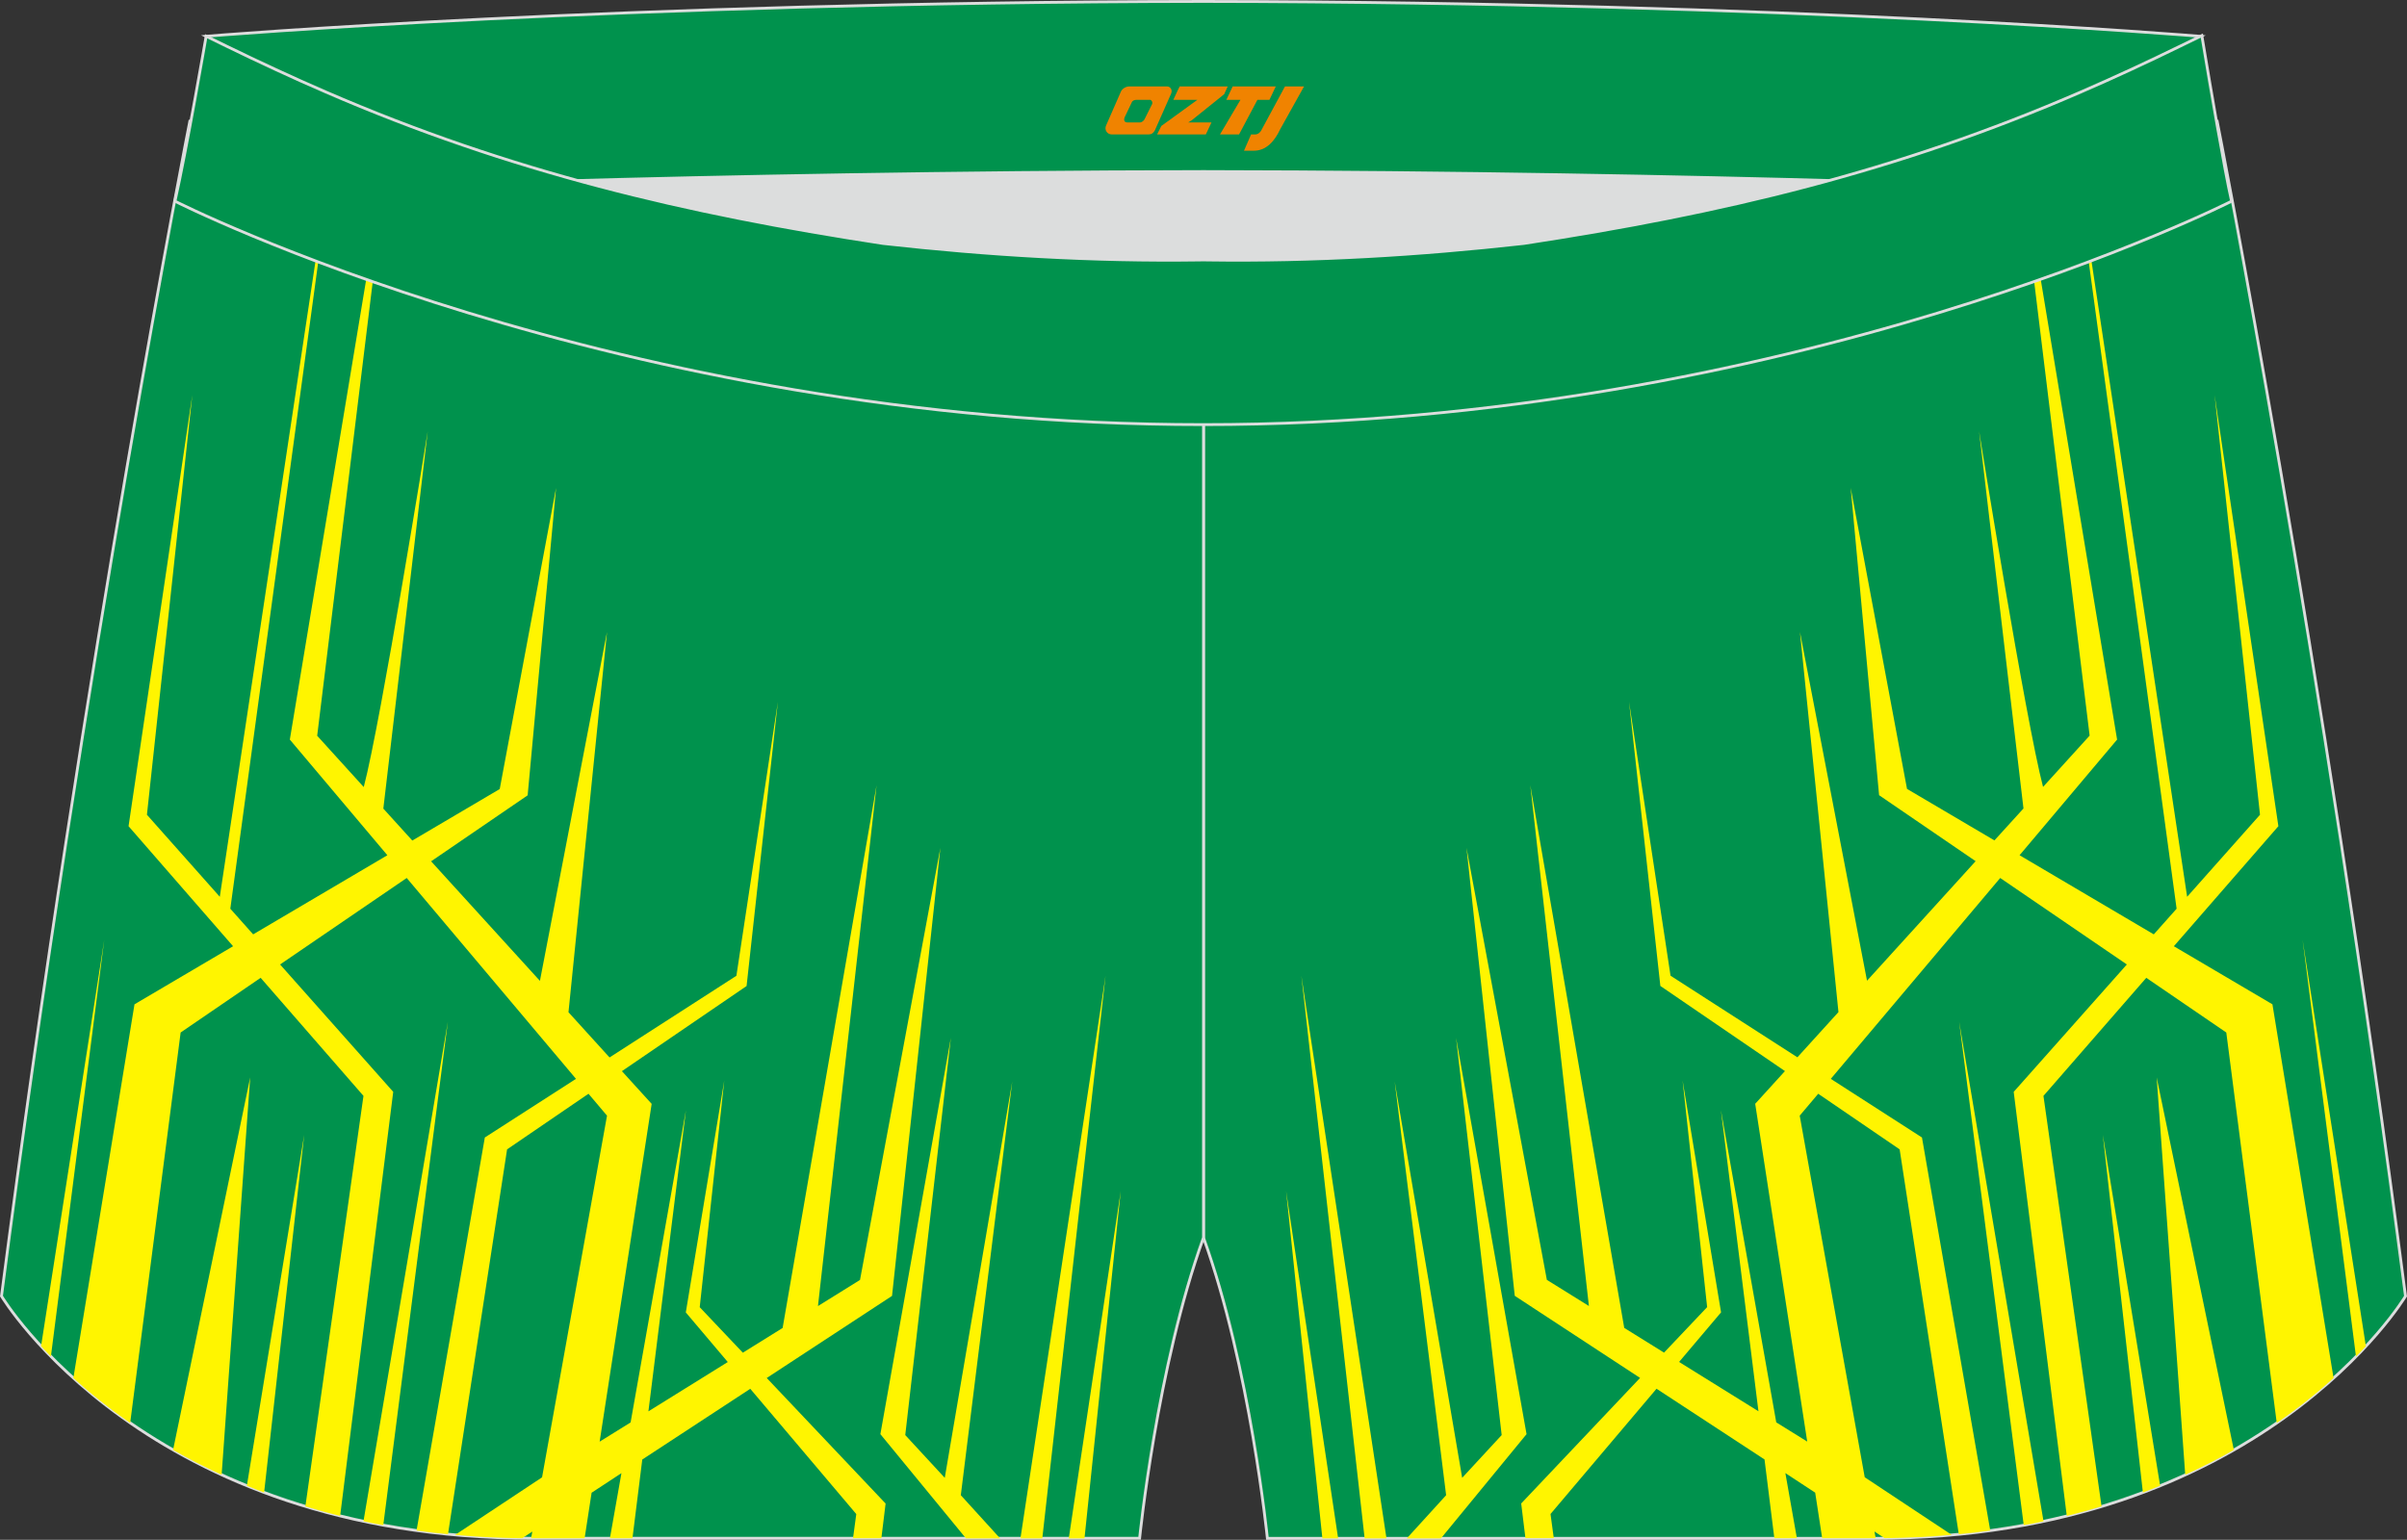 <?xml version="1.0" encoding="utf-8"?>
<!-- Generator: Adobe Illustrator 22.0.0, SVG Export Plug-In . SVG Version: 6.00 Build 0)  -->
<svg xmlns="http://www.w3.org/2000/svg" xmlns:xlink="http://www.w3.org/1999/xlink" version="1.1" id="图层_1" x="0px" y="0px" width="340.58px" height="217.94px" viewBox="0 0 340.58 217.94" enable-background="new 0 0 340.58 217.94" xml:space="preserve">
<rect x="0" y="0" width="340.58" height="217.94" fill="#333333" stroke="none"/>
<g>
	<path fill="#00924D" stroke="#DCDDDD" stroke-width="0.4" stroke-miterlimit="22.926" d="M217.19,46.25   c38.19-5.81,64.25-13.27,96.54-29.03c0,0,14.83,75.21,26.64,166.24c0,0-20.45,34.28-75.19,34.28c-54.74,0-85.85,0-85.85,0   s-2.44-24.27-9.04-42.56V60.11l0.44-11.42l-0.44,11.42V48.68C186.03,48.88,201.66,47.99,217.19,46.25z"/>
	<path fill="#FFF500" d="M316.08,205.22l-10.92-52.72l4.04,56.24C311.66,207.62,313.95,206.44,316.08,205.22L316.08,205.22z    M286.51,29.09l0.48-0.18l12.57,75.77l-13.8,16.37l18.99,11.2l3.23-3.63L294.06,26.1l0.23-0.1l15.18,100.93l10.31-11.61   l-6.42-59.41l9.02,61.03l-14.79,16.99l13.95,8.22l8.65,52.9c-2.26,2.04-4.93,4.21-8.04,6.35l-7.14-55.26l-11.32-7.74l-14.55,16.71   l8.22,58.1c-1.59,0.48-3.23,0.94-4.92,1.35l-7.51-60.02l16.01-18.03l-17.92-12.24l-23.97,28.43l12.9,8.3l9.66,55.63   c-1.45,0.2-2.94,0.38-4.45,0.52l-8.37-54.47l-11.52-7.87l-2.62,3.1l9.2,51.18l12.3,8.15c-3.04,0.27-6.2,0.43-9.49,0.47l-1.43-0.94   l0.17,0.95c-0.08,0-0.17,0-0.25,0h-7.32l-0.99-6.45l-4.22-2.77l1.63,9.22h-3.19l-1.39-11.15l-15.28-10.01l-15,17.73l0.46,3.42   h-4.01l-0.6-4.91l16.82-17.77l-17.73-11.62l-6.83-63.41l11.37,61.15l5.95,3.7l-8.29-73.71l13.29,76.81l5.63,3.5l6.1-6.44   l-3.47-32.07l5.44,32.81l-5.94,7.02l11.23,6.98l-5.31-42.62l7.83,44.19l4.38,2.72l-7.36-47.81l4.21-4.63l-17.63-12.05l-4.43-40.22   l5.87,38.77l17.95,11.55l5.81-6.4l-5.45-53.81l9.49,49.37l15.37-16.92l-13.66-9.34l-4.02-43.51l7.97,42.62l12.37,7.29l4.11-4.52   l-6.28-53.4c0,0,6.61,41.06,9.05,50.35l6.59-7.26L286.51,29.09L286.51,29.09z M334.76,190.54l-8.95-57.51l7.55,58.97   C333.86,191.5,334.33,191.02,334.76,190.54L334.76,190.54z M305.65,210.29c-0.8,0.32-1.61,0.65-2.44,0.96l-5.67-50.62   L305.65,210.29L305.65,210.29z M289.15,215.32l-11.94-70.72l9.14,71.27C287.3,215.71,288.23,215.52,289.15,215.32L289.15,215.32z    M203.89,217.74L216,202.99l-9.97-56.09l6.45,56.22l-5.59,6.05l-9.55-56.1l7.28,58.56l-5.57,6.12L203.89,217.74L203.89,217.74z    M196.18,217.74h-3.09l-8.95-79.63L196.18,217.74L196.18,217.74z M189.34,217.74l-7.36-49.15l5.13,49.15H189.34z"/>
	<path fill="#00924D" stroke="#DCDDDD" stroke-width="0.4" stroke-miterlimit="22.926" d="M123.39,46.25   C85.2,40.44,59.14,32.98,26.85,17.21c0,0-14.83,75.21-26.64,166.24c0,0,20.45,34.28,75.19,34.28s85.85,0,85.85,0   s2.44-24.27,9.04-42.56V60.11l-0.44-11.42l0.44,11.42V48.68C154.54,48.88,138.91,47.99,123.39,46.25z"/>
	<path fill="#FFF500" d="M24.49,205.22L35.4,152.5l-4.04,56.24C28.91,207.62,26.62,206.44,24.49,205.22L24.49,205.22z M54.06,29.09   l-0.48-0.18l-12.57,75.77l13.8,16.37l-18.99,11.2l-3.23-3.63L46.52,26.1L46.29,26L31.1,126.93l-10.31-11.61l6.42-59.41l-9.02,61.03   l14.79,16.99l-13.95,8.22l-8.65,52.9c2.26,2.04,4.93,4.21,8.04,6.35l7.14-55.26l11.32-7.74l14.55,16.71l-8.22,58.1   c1.59,0.48,3.23,0.94,4.92,1.35l7.51-60.02l-16.01-18.03l17.92-12.24L81.5,152.7L68.6,161l-9.66,55.63   c1.45,0.2,2.94,0.38,4.45,0.52l8.36-54.47l11.52-7.87l2.62,3.1L76.7,209.1l-12.3,8.15c3.04,0.27,6.2,0.43,9.49,0.47l1.43-0.94   l-0.17,0.95c0.08,0,0.17,0,0.25,0h7.32l0.99-6.45l4.22-2.77l-1.63,9.22h3.19l1.39-11.15l15.28-10.01l15,17.73l-0.46,3.42h4.01   l0.6-4.91l-16.82-17.77l17.73-11.62l6.84-63.41l-11.37,61.15l-5.95,3.7l8.29-73.71l-13.29,76.81l-5.63,3.5l-6.1-6.44l3.47-32.07   l-5.44,32.81l5.94,7.02l-11.23,6.98l5.31-42.62l-7.83,44.19l-4.38,2.72l7.36-47.81l-4.21-4.63l17.64-12.05l4.43-40.22l-5.87,38.77   l-17.95,11.56l-5.81-6.4l5.45-53.81l-9.49,49.37L61,121.91l13.66-9.34l4.02-43.51l-7.97,42.62l-12.37,7.29l-4.1-4.52l6.28-53.4   c0,0-6.61,41.06-9.05,50.35l-6.59-7.26L54.06,29.09L54.06,29.09z M5.81,190.54l8.94-57.51L7.2,192   C6.71,191.5,6.25,191.02,5.81,190.54L5.81,190.54z M34.93,210.29c0.8,0.32,1.61,0.65,2.44,0.96l5.67-50.62L34.93,210.29   L34.93,210.29z M51.43,215.32l11.94-70.72l-9.14,71.27C53.28,215.71,52.35,215.52,51.43,215.32L51.43,215.32z M136.68,217.74   l-12.11-14.75l9.97-56.09l-6.45,56.22l5.59,6.05l9.55-56.1l-7.28,58.56l5.57,6.12L136.68,217.74L136.68,217.74z M144.39,217.74   h3.09l8.95-79.63L144.39,217.74L144.39,217.74z M151.23,217.74l7.35-49.15l-5.13,49.15H151.23z"/>
	<path fill="#DCDDDD" d="M217.19,46.25c32.31-4.91,55.94-11.01,82-22.32c-85.24-3.77-172.56-3.77-257.8,0   c26.06,11.3,49.69,17.4,82,22.32C152.9,49.57,187.67,49.57,217.19,46.25z"/>
	<path fill="#00924D" stroke="#DCDDDD" stroke-width="0.4" stroke-miterlimit="22.926" d="M41.39,26.9c0,0,57.06-2.52,128.9-2.62   c71.84,0.1,128.9,2.62,128.9,2.62c4.74-2.06,7.2-19.34,12.17-21.76c0,0-58.04-4.84-141.07-4.94C87.25,0.29,29.19,5.13,29.19,5.13   C34.17,7.56,36.65,24.84,41.39,26.9z"/>
	<path fill="#00924D" stroke="#DCDDDD" stroke-width="0.4" stroke-miterlimit="22.926" d="M124.94,34.46   c14.85,1.66,29.78,2.55,44.73,2.34l0.61-0.01l0.61,0.01c14.95,0.21,29.88-0.68,44.73-2.34c28.02-4.27,52.81-10.15,78.82-21.44   c4.73-2.05,9.42-4.23,14.05-6.49l3.06-1.49c1.29,7.74,3.2,18.96,4.21,23.44c0,0-62.32,31.65-145.5,31.62   c-83.18,0.04-145.5-31.62-145.5-31.62c1.61-7.14,4.41-23.35,4.41-23.35l0.29,0.14l2.58,1.26c4.64,2.26,9.32,4.44,14.06,6.49   C72.14,24.31,96.92,30.19,124.94,34.46z"/>
	
</g>
<g>
	<path fill="#F08300" d="M181.82,12.23l-3.4,6.3c-0.2,0.3-0.5,0.5-0.8,0.5h-0.6l-1,2.3h1.2c2,0.1,3.2-1.5,3.9-3L184.52,12.23h-2.5L181.82,12.23z"/>
	<polygon fill="#F08300" points="174.62,12.23 ,180.52,12.23 ,179.62,14.13 ,177.92,14.13 ,175.32,19.03 ,172.62,19.03 ,175.52,14.13 ,173.52,14.13 ,174.42,12.23"/>
	<polygon fill="#F08300" points="168.62,17.33 ,168.12,17.33 ,168.62,17.03 ,173.22,13.33 ,173.72,12.23 ,166.92,12.23 ,166.62,12.83 ,166.02,14.13 ,168.82,14.13 ,169.42,14.13 ,164.32,17.83    ,163.72,19.03 ,170.32,19.03 ,170.62,19.03 ,171.42,17.33"/>
	<path fill="#F08300" d="M165.12,12.23H159.82C159.32,12.23,158.82,12.53,158.62,12.93L156.52,17.73C156.22,18.33,156.62,19.03,157.32,19.03h5.2c0.4,0,0.7-0.2,0.9-0.6L165.72,13.23C165.92,12.73,165.62,12.23,165.12,12.23z M163.02,14.73L161.92,16.93C161.72,17.23,161.42,17.33,161.32,17.33l-1.8,0C159.32,17.33,158.92,17.23,159.12,16.63l1-2.1c0.1-0.3,0.4-0.4,0.7-0.4h1.9   C162.92,14.13,163.12,14.43,163.02,14.73z"/>
</g>
</svg>